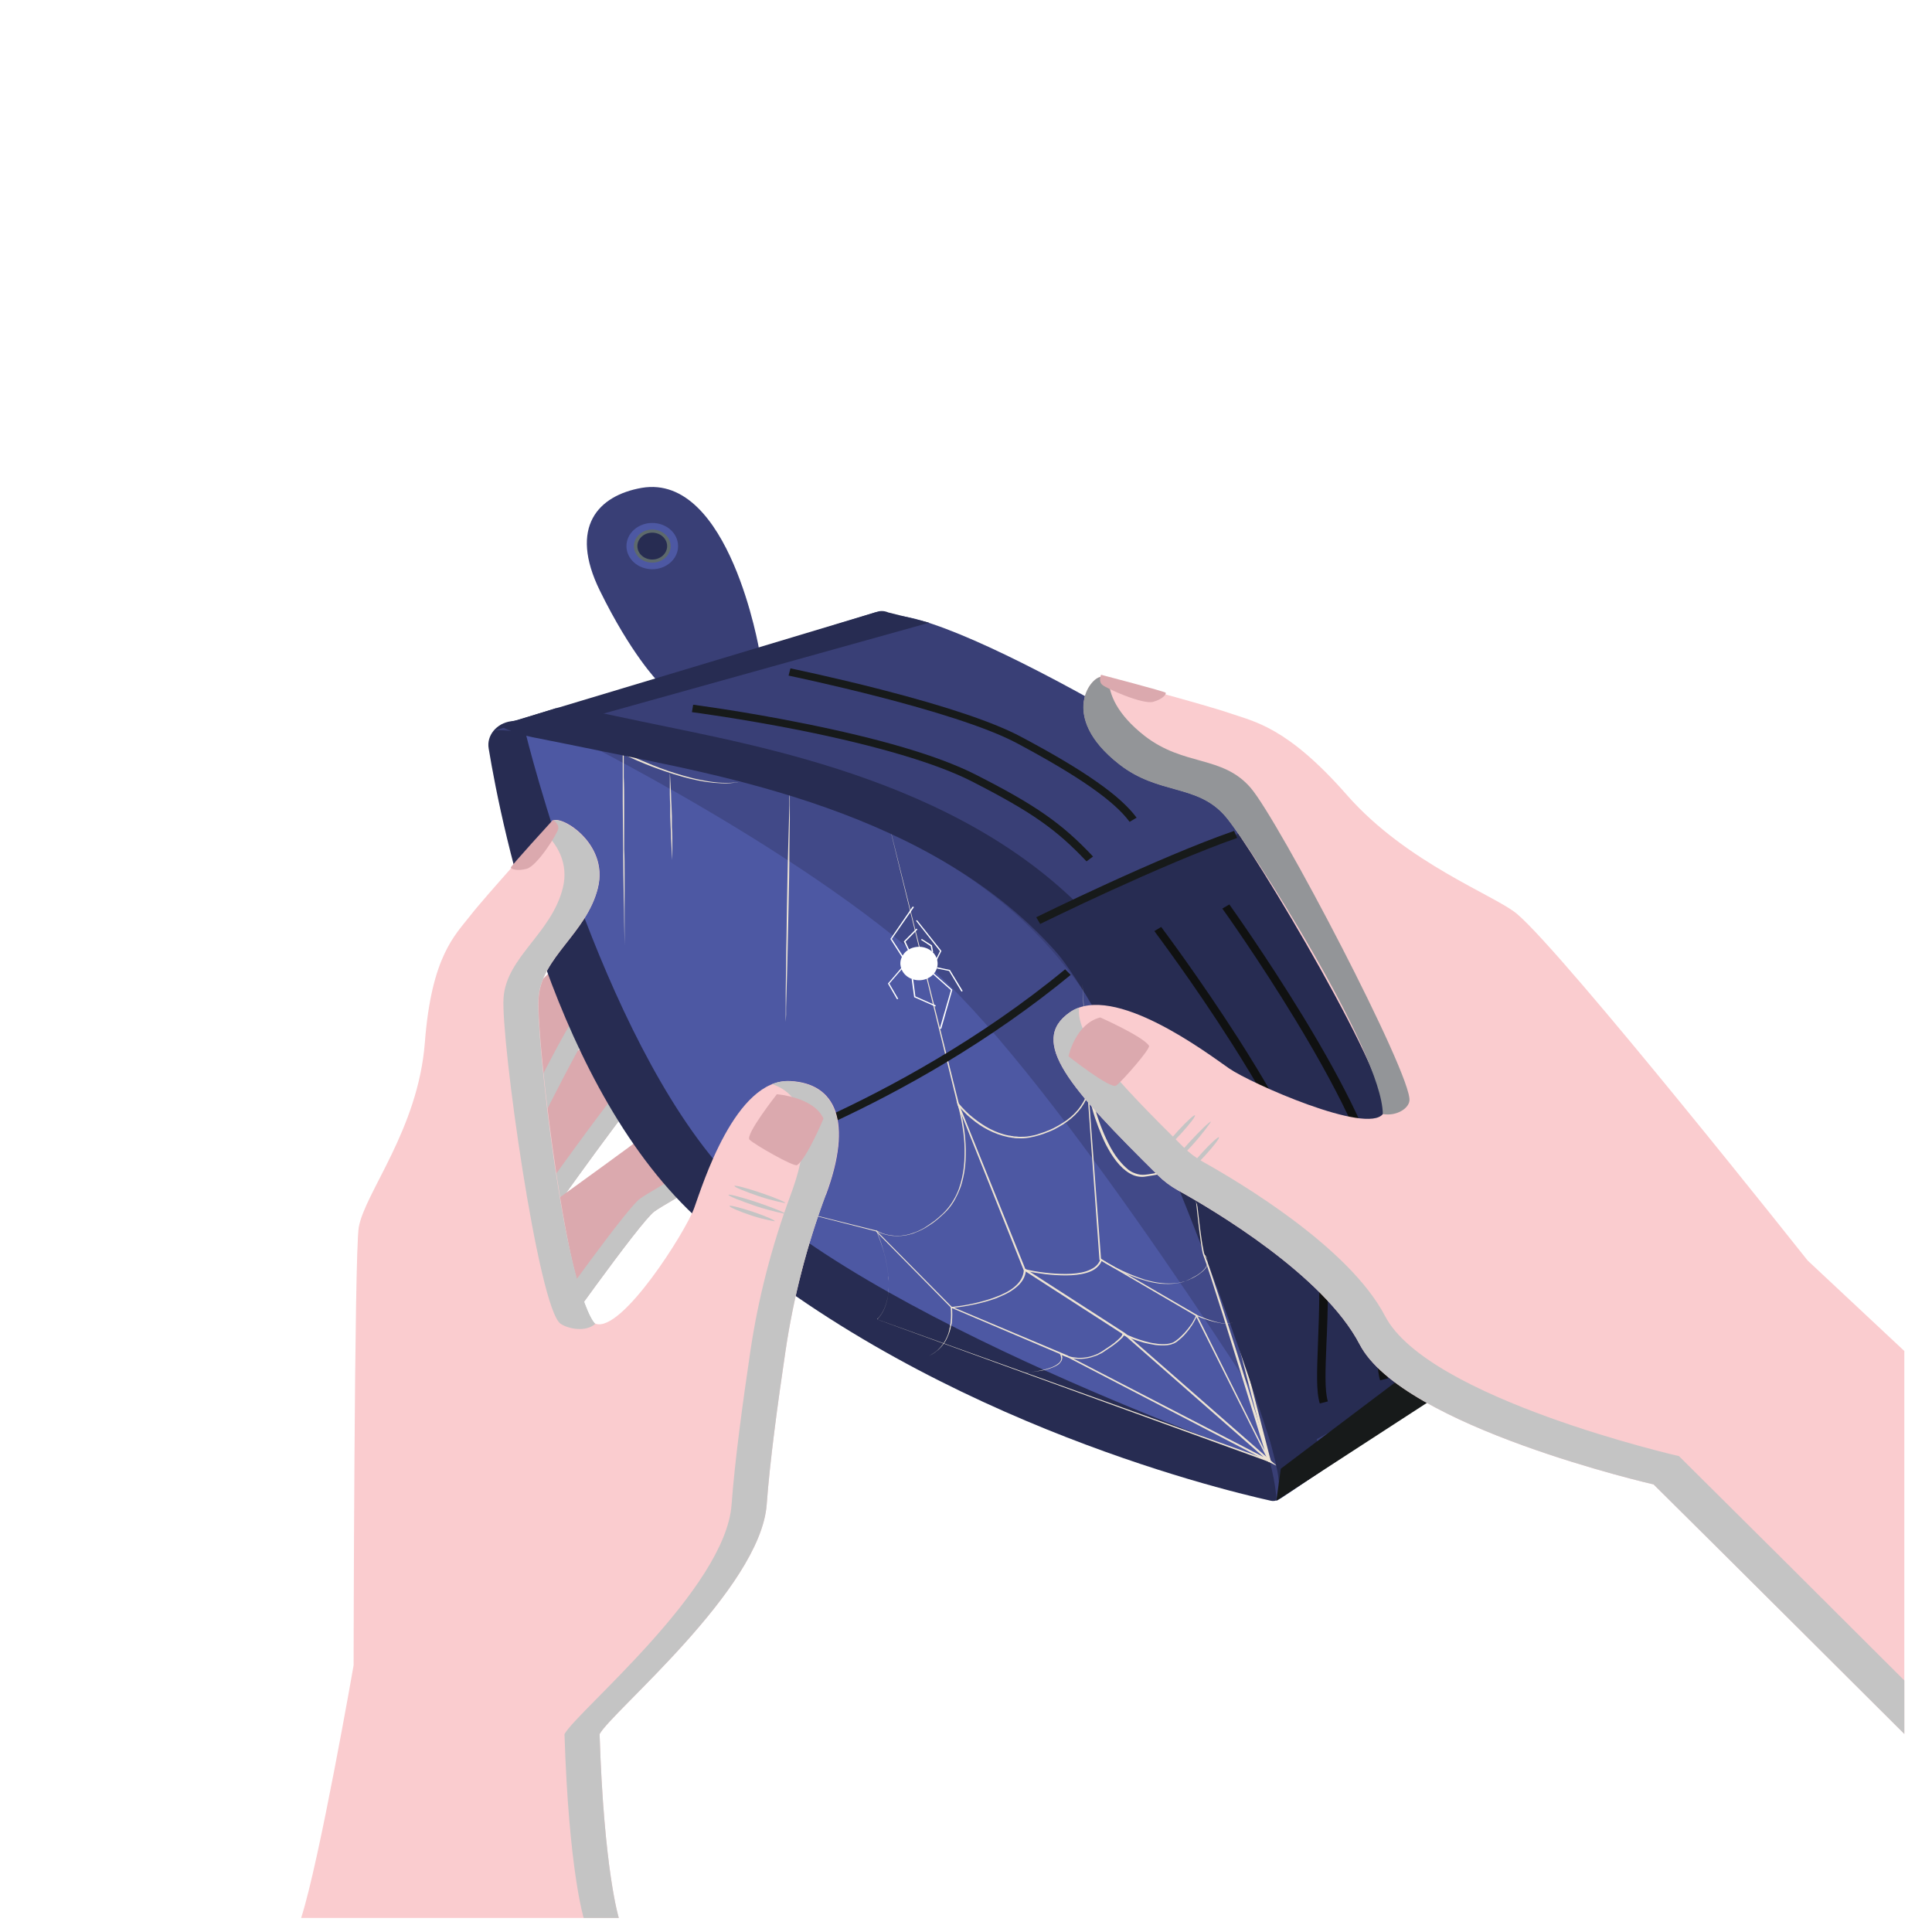 <?xml version="1.0" encoding="UTF-8"?>
<svg xmlns="http://www.w3.org/2000/svg" xmlns:xlink="http://www.w3.org/1999/xlink" viewBox="0 0 93.54 93.54">
  <defs>
    <style>
      .cls-1 {
        fill: #edab91;
      }

      .cls-1, .cls-2, .cls-3, .cls-4, .cls-5, .cls-6, .cls-7, .cls-8, .cls-9, .cls-10, .cls-11, .cls-12, .cls-13, .cls-14 {
        stroke-width: 0px;
      }

      .cls-2 {
        fill: #5d696c;
      }

      .cls-3 {
        fill: #101111;
      }

      .cls-15 {
        isolation: isolate;
      }

      .cls-4 {
        fill: #dba9ae;
      }

      .cls-5 {
        fill: #393f76;
      }

      .cls-6 {
        fill: #272c52;
      }

      .cls-16 {
        filter: url(#drop-shadow-5);
      }

      .cls-7 {
        fill: #171a1a;
      }

      .cls-8 {
        fill: #4d58a3;
      }

      .cls-9 {
        fill: #facccf;
      }

      .cls-10 {
        fill: #939598;
      }

      .cls-10, .cls-11 {
        mix-blend-mode: color-burn;
      }

      .cls-11 {
        fill: #c4c4c4;
      }

      .cls-12 {
        fill: #fff;
      }

      .cls-13 {
        fill: #ede3d3;
      }

      .cls-14 {
        fill: #414988;
      }
    </style>
    <filter id="drop-shadow-5">
      <feOffset dx="2.83" dy="2.83"></feOffset>
      <feGaussianBlur result="blur" stdDeviation="2.83"></feGaussianBlur>
      <feFlood flood-color="#231f20" flood-opacity=".6"></feFlood>
      <feComposite in2="blur" operator="in"></feComposite>
      <feComposite in="SourceGraphic"></feComposite>
    </filter>
  </defs>
  <g class="cls-15">
    <g id="Layer_1" data-name="Layer 1">
      <g id="_empty_wallet_web" data-name=" empty wallet web" class="cls-16">
        <g>
          <path class="cls-4" d="M23.76,56.07s4.37-6.18,5.08-6.71c.71-.52,4.25-2.33,5.02-3.43.77-1.11.67-2.07,0-2.69-.67-.62-4.96,1.96-5.11,2.14-.14.19-7.36,5.37-7.36,5.37l2.36,5.32Z"></path>
          <path class="cls-11" d="M33.55,43.14c.14,0,.25.03.32.1.67.62.78,1.59,0,2.69-.77,1.11-4.31,2.91-5.02,3.43-.71.52-5.08,6.71-5.08,6.71l-.44-1c.96-1.35,4.21-5.88,4.82-6.33.71-.52,4.25-2.33,5.02-3.43.58-.83.67-1.58.39-2.17Z"></path>
        </g>
        <g>
          <path class="cls-4" d="M23.76,62.54s4.37-6.18,5.08-6.71c.71-.52,4.25-2.33,5.02-3.43.77-1.11.67-2.07,0-2.69-.67-.62-4.96,1.96-5.11,2.14-.14.19-7.36,5.37-7.36,5.37l2.36,5.32Z"></path>
          <path class="cls-11" d="M33.55,49.61c.14,0,.25.03.32.1.67.62.78,1.59,0,2.69-.77,1.11-4.31,2.91-5.02,3.43-.71.52-5.08,6.71-5.08,6.71l-.44-1c.96-1.35,4.21-5.88,4.82-6.33.71-.52,4.25-2.33,5.02-3.43.58-.83.67-1.58.39-2.17Z"></path>
        </g>
        <g>
          <path class="cls-4" d="M22.09,54.04s3.27-6.71,3.88-7.33c.61-.62,3.8-2.88,4.38-4.08.58-1.2.31-2.14-.46-2.66s-4.57,2.61-4.68,2.82c-.11.2-6.36,6.31-6.36,6.31l3.23,4.94Z"></path>
          <path class="cls-11" d="M29.56,39.91c.14-.02.25,0,.33.05.77.52,1.04,1.46.46,2.66-.58,1.2-3.77,3.47-4.38,4.08-.61.62-3.88,7.33-3.88,7.33l-.61-.92c.72-1.47,3.16-6.39,3.68-6.92.61-.62,3.8-2.88,4.38-4.08.43-.9.39-1.66.01-2.2Z"></path>
        </g>
        <path class="cls-11" d="M26.11,40.15c-.55,2.21-2.73,3.34-2.87,5.32-.13,1.77,1.06,13.15,2.7,15.79-.47.41-1.25.07-1.56-.04-1.27-.44-2.9-13.8-2.76-15.78.14-1.98,2.32-3.11,2.87-5.32.3-1.22-.31-2.19-.97-2.75.2-.22.33-.38.39-.45.29-.37,2.75,1.02,2.2,3.23Z"></path>
        <path class="cls-1" d="M63.41,41.01s-10.24-3.88-11.39-3.73-2.28,1.83-.55,3.41c1.73,1.58,13.35,5.94,13.35,5.94l-1.41-5.62Z"></path>
        <path class="cls-11" d="M51.97,37.29c-1.13.2-2.19,1.85-.49,3.4,1.73,1.58,13.35,5.94,13.35,5.94l-.26-1.02c-3.02-1.16-10.75-4.21-12.14-5.48-1.17-1.07-1.03-2.19-.46-2.84Z"></path>
        <path class="cls-6" d="M59.22,69.51c-.03.22-.27.38-.52.32-2.74-.61-17.1-4.14-27.58-13.5-7.06-6.3-9.65-19.04-10.29-22.92-.11-.63.38-1.22,1.08-1.32l15.29-2.12c.14-.02.27.02.37.11l23.73,22.62c.09.08.13.19.11.3l-2.2,16.51Z"></path>
        <path class="cls-8" d="M58.63,67.91s-19.93-6.95-26.26-13.86c-6.19-6.75-9.75-21.38-9.75-21.38l16.09-4.96,24.02,22.89-4.11,17.32Z"></path>
        <path class="cls-14" d="M24.61,32.69s12.16,5.98,18.39,12.05c6.24,6.07,16.28,22.1,16.28,22.1l3.43-19.65-18.67-16.11-19.91.36.47,1.24Z"></path>
        <path class="cls-5" d="M74.7,57.36c.28.34.26.81-.05,1.13-3.18,3.28-15.68,11.33-15.68,11.33,0,0,0-.65-.32-1.9,0,0,0,0,0,0,0,0,0-.02,0-.03,0,0,0,0,0,0,0,0,0-.01,0-.02-.02-.07-.04-.14-.06-.22,0,0,0,0,0,0-.22-.86-.48-1.93-.79-3.14-.79-3.09-4.14-14.91-9.63-21.24-6.12-7.07-16.6-8.76-22.3-9.94-1.27-.26-2.37-.48-3.23-.65-1.1-.22-1.53-.14-1.53-.14l18.4-5.71c.27-.08.56-.05.8.07.08.04.13.07.1.06,3.88.08,19.26,9.52,20.55,11.34.89,1.25,11.35,16.16,13.74,19.06Z"></path>
        <path class="cls-13" d="M39.64,61.05s.07-.07.1-.11c.03-.04.06-.08.09-.12.05-.08.1-.16.14-.25.08-.17.13-.35.17-.53.04-.18.05-.37.06-.55,0-.09,0-.19,0-.28,0-.09,0-.19-.02-.28-.02-.18-.05-.37-.08-.55l-.03-.14s-.02-.09-.03-.14l-.03-.14-.02-.07s-.01-.04-.02-.07c-.1-.36-.23-.71-.37-1.06l-.02-.04.04.03s.09.05.13.07c.05.02.09.04.14.06.09.03.19.06.29.08.1.02.2.03.3.04.1,0,.2,0,.3,0,.2-.02.4-.06.59-.13.19-.06.37-.15.55-.25l.06-.04.03-.02.03-.02.12-.08c.08-.06.16-.11.24-.17.16-.12.3-.25.44-.38.14-.14.26-.28.37-.44.11-.16.2-.32.28-.49.08-.17.14-.34.19-.52.05-.18.09-.36.12-.54.03-.18.05-.36.06-.55.01-.18.01-.37.01-.55,0-.37-.04-.73-.1-1.1-.03-.18-.06-.36-.1-.54-.04-.18-.08-.36-.14-.54l-.05-.18.12.15c.1.12.21.24.32.35.11.11.23.22.36.32.25.2.52.39.81.54.29.15.6.27.93.33.04,0,.08.01.12.02.04,0,.08.01.12.02.08,0,.17.01.25.02.17,0,.33,0,.5-.03.16-.03.33-.06.48-.12l.12-.04s.08-.03.12-.04c.08-.03.15-.06.23-.09.04-.02.08-.03.11-.05l.11-.05s.07-.04.11-.06c.04-.02.07-.04.11-.06.14-.08.28-.17.41-.26.26-.19.49-.41.67-.67.09-.13.17-.26.23-.4.03-.07.06-.14.08-.21.01-.04.02-.07.03-.11,0-.04.02-.07.02-.11l.04-.27.06.27c.06.3.14.59.23.89.09.29.18.59.29.87.11.29.23.57.37.85.14.28.3.55.49.79.1.12.2.24.32.35l.04.04.05.04.02.02.02.02.05.04c.07.04.13.09.21.12.07.03.15.06.23.08.08.02.16.03.24.03.08,0,.16-.01.24-.02l.25-.04c.33-.06.66-.12.99-.2.16-.04.33-.08.48-.13.08-.03.16-.05.23-.08.04-.02.08-.03.11-.05.02,0,.04-.02.05-.03.02,0,.04-.02.05-.03l.07-.04.02.07,3.71,14.41.02.08-.08-.03-18.98-6.9ZM39.64,61.05l19.01,6.83-.06.05-3.72-14.41.08.03s-.04.02-.06.03c-.02,0-.04.02-.06.03-.04.02-.08.03-.12.05-.08.03-.16.06-.24.08-.16.05-.33.09-.49.14-.33.08-.66.14-1,.2l-.25.04c-.08.01-.17.03-.26.03-.09,0-.18-.01-.26-.03-.09-.02-.17-.05-.25-.09-.08-.04-.15-.08-.22-.13l-.05-.04-.03-.02-.02-.02-.05-.04-.05-.04c-.12-.11-.23-.23-.33-.36-.1-.13-.19-.26-.27-.39-.08-.14-.16-.27-.23-.41-.14-.28-.26-.57-.37-.86-.11-.29-.21-.58-.29-.88-.09-.3-.16-.59-.23-.9h.09s-.01.08-.02.11c0,.04-.02.08-.03.11-.02.07-.05.15-.09.22-.07.14-.15.28-.24.41-.19.26-.42.49-.69.68-.13.1-.27.19-.42.27-.04.02-.07.04-.11.06-.04.02-.07.04-.11.06l-.11.05s-.08.03-.12.05c-.08.03-.16.06-.23.09-.04.02-.08.03-.12.04l-.12.04c-.16.05-.33.09-.5.12-.17.03-.34.04-.51.03-.09,0-.17,0-.26-.02-.04,0-.09-.01-.13-.02-.04,0-.08-.01-.13-.02-.34-.07-.66-.19-.95-.34-.3-.15-.57-.34-.82-.55-.13-.1-.25-.21-.36-.33-.11-.11-.22-.23-.32-.36l.07-.03c.05.18.1.36.14.54.04.18.07.36.1.55.06.37.09.74.1,1.11,0,.19,0,.37-.01.55-.01.18-.03.37-.06.55-.03.18-.07.37-.12.54-.05.18-.12.36-.2.53-.08.17-.17.34-.28.5-.11.16-.24.31-.38.44-.14.13-.29.27-.45.39-.08.06-.16.12-.24.17l-.13.08-.03.02-.03.02-.07.04c-.18.1-.36.18-.55.25-.19.06-.4.11-.6.12-.1,0-.21.01-.31,0-.1,0-.21-.02-.31-.04-.1-.02-.2-.05-.3-.08-.05-.02-.1-.04-.14-.06-.05-.02-.09-.04-.13-.07l.02-.02c.14.35.26.7.36,1.07,0,.02.01.04.02.07l.02.07.03.14s.02.09.03.14l.03.14c.03.18.06.37.08.55.01.09.01.19.02.28,0,.09,0,.19,0,.28,0,.19-.02.37-.06.55-.04.18-.09.36-.17.53-.04.09-.09.17-.14.25-.03.04-.06.08-.09.12-.03.04-.06.07-.1.1Z"></path>
        <path class="cls-6" d="M47.21,42.04c1.87-.9,3.74-1.77,5.64-2.63,1.54-.69,3.1-1.37,4.66-2.04,8.39,6.49,10,11.94,10.85,15.66,1.08,4.76,0,9.76,0,9.76l-9.39,5.12s-6.55-21.17-11.76-25.87Z"></path>
        <path class="cls-13" d="M55.48,57.91c.1.08.16.2.16.32,0,.06-.01.12-.03.18,0,.01-.01.03-.02.04l-.02.04s-.03.05-.05.08c-.08.1-.17.18-.28.26-.1.08-.22.14-.33.2-.03.02-.06.03-.09.05l-.09.04c-.06.03-.12.05-.18.08-.12.05-.25.08-.39.1-.26.04-.54.04-.8.02-.27-.03-.53-.08-.78-.16-.26-.07-.5-.16-.75-.26-.24-.1-.48-.21-.71-.33-.23-.12-.46-.25-.67-.39l.08-.02c-.03.08-.06.15-.11.22-.05.07-.11.13-.17.18-.13.11-.29.18-.45.23-.16.05-.33.08-.5.1-.17.02-.34.03-.51.03-.34,0-.68-.02-1.01-.06-.17-.02-.33-.05-.5-.07-.17-.03-.33-.06-.5-.1l.06-.04c0,.17-.06.34-.15.49-.09.15-.22.28-.36.39-.14.11-.29.21-.46.29-.16.08-.33.15-.5.22-.34.12-.7.22-1.05.29-.18.04-.36.07-.54.1-.18.03-.36.05-.55.07l.03-.03c.02.23.02.45,0,.68,0,.06-.01.11-.03.17l-.02.08-.02.08v.04s-.02.03-.02.04l-.02.08c-.02.05-.04.11-.06.16-.02.05-.05.11-.07.16l-.04.08s-.03.05-.04.07c-.06.1-.13.19-.21.28-.08.09-.17.17-.27.24-.05.04-.1.07-.15.1-.05.03-.11.06-.17.08.06-.02.11-.05.16-.08.05-.03.1-.06.15-.1.1-.07.18-.15.26-.24.08-.09.14-.18.2-.28.01-.02.03-.05.04-.07l.04-.08c.02-.05.05-.1.07-.16.02-.05.04-.11.05-.16l.02-.08s0-.03.01-.04v-.04s.03-.08.03-.08v-.08c.02-.06.03-.11.03-.17.02-.22.02-.45,0-.67v-.03s.03,0,.03,0c.18-.02.36-.04.54-.07.18-.03.36-.06.53-.1.35-.08.7-.17,1.04-.3.17-.06.33-.13.49-.21.16-.08.3-.17.44-.28.13-.11.25-.23.33-.37.08-.14.13-.29.14-.45v-.06s.06.01.06.01c.16.04.33.07.49.1.16.03.33.05.49.07.33.04.66.06,1,.06.17,0,.33-.01.5-.03.16-.02.33-.05.48-.1.15-.05.3-.12.42-.21.12-.09.21-.22.26-.35l.02-.06.06.04c.21.14.44.27.66.39.23.12.46.23.7.33.24.1.48.19.73.27.25.07.51.13.77.16.26.03.53.03.79,0,.13-.02.26-.05.38-.09.06-.02.12-.05.18-.07l.09-.04s.06-.03.09-.04c.11-.06.23-.12.33-.2.1-.07.2-.15.28-.25.02-.02.04-.05.05-.07l.02-.04s.01-.03.02-.04c.02-.05.04-.11.04-.17,0-.12-.05-.24-.15-.32Z"></path>
        <path class="cls-13" d="M46.81,63.64c.19-.02.38-.05.57-.08.19-.04.38-.08.56-.14.09-.03.18-.06.26-.1.08-.04.16-.09.23-.15.07-.06.11-.13.12-.21,0-.08-.02-.16-.06-.23l-.06-.1.11.06c.06.03.13.06.19.09.07.03.14.05.21.06.14.04.28.06.43.07.29.01.58-.04.84-.15.03-.01.07-.03.1-.04.03-.02.06-.03.09-.05.03-.02.06-.03.09-.05l.09-.06s.06-.04.09-.06l.09-.06c.06-.04.12-.08.18-.12.12-.08.23-.17.33-.26.05-.05.1-.09.15-.14.01-.01.02-.03.03-.04.01-.01.02-.03.03-.04,0-.01.02-.03.02-.04,0,0,0-.01,0-.02h0s0-.01,0-.01h0s0,0,0,0l.08-.04c.16.07.33.14.5.21.17.06.34.12.52.17.18.05.35.09.53.11.18.03.36.04.54.02.09-.01.18-.03.26-.06.04-.02.08-.03.11-.06.02-.01.04-.02.05-.03l.05-.04.05-.04.03-.02.02-.02s.07-.06.1-.09l.09-.09s.06-.06.09-.09c.12-.13.22-.26.32-.4.02-.03.05-.07.07-.11.02-.04.04-.07.06-.11.04-.07.08-.15.11-.22v-.03s.04.01.04.01c.14.06.28.11.42.17.14.05.29.1.43.14.15.04.3.08.45.09.08,0,.15.01.23,0,.08,0,.15-.02.22-.06-.06.04-.14.06-.22.07-.08,0-.16,0-.23,0-.15-.01-.31-.05-.46-.08-.15-.04-.3-.08-.44-.13-.15-.05-.29-.1-.43-.16l.04-.02c-.13.32-.32.61-.55.87-.03.03-.06.07-.09.1l-.09.09c-.07.06-.13.12-.2.17l-.05.04s-.04.03-.06.04c-.04.02-.08.05-.13.06-.09.04-.18.06-.28.07-.19.02-.38.01-.57-.01-.19-.03-.37-.07-.55-.11-.18-.05-.35-.11-.53-.17-.17-.06-.34-.13-.51-.21l.08-.04s0,.03-.01.04c0,0,0,.02-.01.03,0,.02-.02.03-.03.05-.01.02-.02.03-.03.04-.01.01-.02.03-.04.04-.05.05-.1.1-.16.15-.11.09-.22.18-.34.26-.06.04-.12.08-.18.12l-.09.06s-.06.04-.09.06l-.09.06s-.06.04-.1.05c-.03.02-.07.03-.1.05-.03.02-.07.03-.1.04-.28.11-.59.17-.89.15-.15,0-.3-.03-.45-.07-.07-.02-.14-.04-.21-.07-.07-.03-.14-.06-.2-.09l.05-.04s.04.08.06.13c.01.05.02.09,0,.14,0,.05-.02.09-.05.13-.03.04-.06.08-.09.11-.07.06-.16.11-.25.15-.09.04-.18.07-.27.1-.19.06-.38.09-.57.12-.19.03-.38.05-.58.06Z"></path>
        <polygon class="cls-13" points="32.36 54.94 39.6 56.75 39.61 56.75 39.61 56.76 43.25 60.44 43.24 60.43 48.89 62.81 48.89 62.81 48.89 62.82 58.69 67.89 58.63 67.96 51.59 61.79 51.59 61.8 46.75 58.68 46.74 58.67 46.73 58.66 43.53 50.65 43.53 50.65 43.53 50.65 41.8 43.6 40.08 36.55 41.84 43.59 43.6 50.63 43.6 50.63 46.82 58.63 46.81 58.6 51.65 61.72 51.66 61.73 51.66 61.73 58.7 67.89 59 68.15 58.64 67.97 48.85 62.88 48.85 62.88 43.21 60.48 43.2 60.48 43.2 60.47 39.58 56.79 39.59 56.79 32.36 54.94"></polygon>
        <path class="cls-13" d="M54.92,53.5c.06.62.13,1.23.2,1.85.07.62.14,1.23.23,1.85.02.15.05.31.08.46,0,.04.02.08.02.11,0,.04.02.08.03.11,0,0,0,.02.01.02,0,0,0,0,0,0,0,0,0,0,0,0,0,0,0,0,0,0,0,0,0,.01,0,.01,0,.02.02.04.03.06.02.04.03.07.04.11.11.29.21.59.31.89.2.59.39,1.19.58,1.78.38,1.19.76,2.38,1.13,3.58.37,1.19.74,2.39,1.11,3.58l-.09.03-3.54-7.07.02.02-4.66-2.72h-.02s0-.03,0-.03l-.48-6.67-.06-.83-.03-.42v-.21s-.02-.07-.02-.1v-.1s-.08-1.67-.08-1.67l-.15-3.34.19,3.34.09,1.67c0,.14.02.28.03.42l.03.42.06.83.5,6.67-.02-.03,4.66,2.71h.01s0,.02,0,.02l3.53,7.07-.09.03-1.1-3.58c-.37-1.19-.74-2.39-1.11-3.58-.19-.6-.38-1.19-.57-1.79-.1-.3-.19-.59-.3-.89-.01-.04-.03-.07-.04-.11,0-.02-.02-.04-.02-.05,0,0,0,0,0-.01,0,0,0,0,0,0,0,0,0,0,0,0,0,0,0,0,0,0,0-.01-.01-.02-.01-.03-.01-.04-.02-.08-.03-.11,0-.04-.02-.08-.02-.11-.03-.15-.05-.31-.07-.46-.09-.62-.15-1.23-.22-1.85-.06-.62-.12-1.23-.18-1.85Z"></path>
        <path class="cls-13" d="M33.26,34.93c-.24.1-.5.14-.76.16-.26.02-.52,0-.78-.02-.52-.05-1.03-.16-1.53-.3-.5-.14-.99-.31-1.47-.49-.24-.09-.48-.19-.71-.29-.24-.1-.47-.21-.7-.32l.06-.03v1.16c.02.39.02.78.02,1.16v2.33c.02.39.02.78.02,1.16v1.16c0,.39,0,.78,0,1.16,0,.39,0,.78,0,1.16,0-.39-.02-.78-.02-1.16,0-.39-.01-.78-.02-1.16l-.02-1.16c0-.39-.01-.78-.01-1.16l-.02-2.33c0-.39,0-.78,0-1.16v-1.16s0-.06,0-.06l.06.03c.46.22.93.42,1.4.61.48.19.96.36,1.46.5.25.07.5.14.75.19.25.05.51.1.77.13.26.03.52.04.78.03.26-.01.52-.05.76-.15Z"></path>
        <path class="cls-13" d="M35.41,35.45v.35s0,.35,0,.35v.7s-.02,1.4-.02,1.4c0,.93-.02,1.87-.04,2.8l-.03,1.4c-.01.47-.02.93-.03,1.4l-.04,1.4-.02.7v.35s-.02.35-.02.35v-.35s0-.35,0-.35v-.7s.02-1.4.02-1.4c0-.47.01-.93.02-1.4l.02-1.4c.02-.93.03-1.87.06-2.8l.04-1.4.02-.7v-.35s.02-.35.02-.35Z"></path>
        <path class="cls-13" d="M29.6,34.57c.03.35.04.71.06,1.06,0,.18.01.35.02.53l.02.53v.53c.01.18.02.35.02.53,0,.35,0,.71,0,1.06-.03-.35-.04-.71-.06-1.06,0-.18-.01-.35-.02-.53l-.02-.53v-.53c-.01-.18-.02-.35-.02-.53,0-.35,0-.71,0-1.06Z"></path>
        <path class="cls-12" d="M42.53,43.6c.14.43-.14.88-.62,1s-.98-.13-1.11-.56c-.07-.21-.04-.42.07-.6.11-.19.3-.34.55-.4.48-.12.98.13,1.11.56Z"></path>
        <polygon class="cls-12" points="40.86 43.54 40.28 42.63 41.36 41.06 41.42 41.09 40.35 42.63 40.92 43.51 40.86 43.54"></polygon>
        <polygon class="cls-12" points="42.52 43.67 42.47 43.65 42.68 43.22 41.52 41.75 41.57 41.72 42.75 43.21 42.52 43.67"></polygon>
        <polygon class="cls-12" points="43.72 45.18 43.12 44.18 42.53 44.06 42.54 44 43.16 44.13 43.78 45.15 43.72 45.18"></polygon>
        <polygon class="cls-12" points="42.74 46.98 42.67 46.97 43.21 45.11 42.24 44.25 42.28 44.21 43.28 45.09 42.74 46.98"></polygon>
        <polygon class="cls-12" points="42.45 45.9 41.43 45.45 41.31 44.58 41.38 44.57 41.49 45.41 42.48 45.85 42.45 45.9"></polygon>
        <polygon class="cls-12" points="40.6 45.55 40.16 44.79 40.82 44.02 40.87 44.05 40.23 44.79 40.66 45.53 40.6 45.55"></polygon>
        <polygon class="cls-12" points="41.15 43.21 40.93 42.75 41.54 42.13 41.59 42.17 41.01 42.76 41.21 43.19 41.15 43.21"></polygon>
        <polygon class="cls-12" points="42.29 43.27 42.23 42.98 41.76 42.67 41.8 42.63 42.29 42.94 42.35 43.26 42.29 43.27"></polygon>
        <path class="cls-5" d="M29.01,30.15s-1.29-1.31-2.8-4.39-.08-4.6,2.03-4.97c4.25-.72,5.7,7.91,5.7,7.91l-4.94,1.45Z"></path>
        <ellipse class="cls-8" cx="28.75" cy="23.61" rx="1.25" ry="1.12"></ellipse>
        <ellipse class="cls-2" cx="28.75" cy="23.61" rx=".89" ry=".8"></ellipse>
        <ellipse class="cls-6" cx="28.75" cy="23.61" rx=".72" ry=".65"></ellipse>
        <path class="cls-6" d="M61.17,68.38c-1.07.71-2.05,1.4-2.2,1.45-.01,0,.29-.48-.02-1.73,0,0,0,0,0,0,0,0,0-.02,0-.03,0,0,0,0,0,0,0,0,0-.01,0-.02-.02-.07-.04-.14-.06-.22,0,0,0,0,0,0-.22-.86-.48-1.93-.79-3.14-.79-3.09-4.14-14.91-9.63-21.24-6.12-7.07-16.6-8.76-22.3-9.94-1.27-.26-2.37-.48-3.23-.65-1.1-.22-1.55-.56-1.55-.56l2.69-.84c.34.07.39-.14.96-.02.86.17,1.96.4,3.23.67,5.7,1.2,16.18,2.93,22.3,10.14,5.49,6.47,8.84,18.52,9.63,21.68.31,1.23.58,2.32.79,3.2,0,0,0,0,0,0,.02.08.04.15.06.22,0,0,0,.01,0,.02,0,0,0,0,0,0,0,0,0,.02,0,.03,0,0,0,0,0,0,.16.63.04.63.12.98Z"></path>
        <path class="cls-7" d="M31.79,53.76l-.13-.34s2.29-.69,5.52-2.17c2.97-1.37,7.4-3.72,11.56-7.15l.27.27c-1.86,1.53-3.92,2.97-6.12,4.29-1.77,1.06-3.63,2.04-5.54,2.92-3.25,1.5-5.54,2.18-5.56,2.19Z"></path>
        <path class="cls-3" d="M61.07,65.12c-.18-.58-.14-1.54-.09-2.87.06-1.6.15-3.6-.1-5.95-.18-1.74-1.59-4.71-4.07-8.61-1.88-2.96-3.74-5.42-3.75-5.44l.33-.2s1.88,2.5,3.77,5.46c1.11,1.74,2.02,3.32,2.69,4.67.85,1.71,1.33,3.08,1.44,4.08.25,2.37.17,4.47.1,6-.05,1.25-.09,2.24.07,2.76l-.39.1Z"></path>
        <path class="cls-3" d="M63.99,64c-.18-.58-.14-1.54-.09-2.87.06-1.6.15-3.6-.1-5.95-.18-1.74-1.53-4.71-3.89-8.6-1.79-2.95-3.54-5.4-3.56-5.42l.34-.2s1.78,2.49,3.58,5.44c1.06,1.74,1.92,3.31,2.56,4.66.81,1.7,1.27,3.07,1.38,4.08.25,2.37.17,4.47.1,6-.05,1.25-.09,2.24.07,2.76l-.39.1Z"></path>
        <polygon class="cls-7" points="59.18 68.28 65.58 63.45 66.89 64.68 58.97 69.82 59.18 68.28"></polygon>
        <path class="cls-9" d="M37.15,55.02c-.92,2.46-1.57,4.99-1.95,7.57-.37,2.48-.76,5.36-.91,7.43-.31,4.09-7.52,10.03-8.09,11.11,0,0,0,0,0,0,.21,6.6.93,8.9.93,8.9h-15.38c.89-2.76,2.54-12.23,2.54-12.23,0,0,.03-19.91.25-21.21.3-1.69,2.87-4.73,3.2-8.94.32-4.21,1.48-5.22,2.2-6.15.72-.93,3.69-4.19,3.98-4.57s2.75,1.02,2.2,3.23c-.55,2.21-2.73,3.34-2.87,5.32-.14,1.98,1.49,15.34,2.76,15.78,1.27.44,4.36-4.47,4.77-5.6.41-1.13,1.99-6.28,4.65-6.15,2.2.11,3.05,1.95,1.73,5.51Z"></path>
        <path class="cls-11" d="M26,61.26c-.49.44-1.36.23-1.69,0-1.08-.75-2.9-13.8-2.76-15.78.14-1.98,2.32-3.11,2.87-5.32.3-1.2-.29-2.16-.94-2.72.22-.25.38-.43.43-.5.29-.37,2.75,1.02,2.2,3.23-.55,2.21-2.73,3.34-2.87,5.32-.13,1.77,1.25,14.15,2.76,15.79Z"></path>
        <path class="cls-11" d="M37.15,55.02c-.92,2.46-1.57,4.99-1.95,7.57-.37,2.48-.76,5.36-.91,7.43-.31,4.09-7.52,10.03-8.09,11.11,0,0,0,0,0,0,.21,6.6.93,8.9.93,8.9h-1.7s-.72-2.3-.93-8.9c0,0,0,0,0,0,.57-1.08,7.79-7.02,8.09-11.11.15-2.07.54-4.95.91-7.43.38-2.57,1.04-5.11,1.95-7.57,1.14-3.06.66-4.85-.9-5.36.27-.11.56-.16.86-.14,2.2.11,3.05,1.95,1.73,5.51Z"></path>
        <path class="cls-9" d="M89.37,62.57v18.55s-9.98-9.95-12.14-12.08c0,0,0,0,0,0h0s-12.15-2.78-14.23-6.78c-1.74-3.35-7.1-6.52-8.8-7.46-.36-.2-.69-.45-.97-.73-4.23-4.19-6.3-6.48-4.26-7.89,2.11-1.46,6.66,1.99,7.71,2.72,1.04.72,6.68,3.22,7.45,2.2.77-1.01-6.28-12.86-7.64-14.43-1.36-1.56-3.21-1.01-5.12-2.5-3.03-2.36-1.28-4.39-.81-4.23.47.16,4.97,1.35,6.15,1.76,1.18.41,2.77.65,5.68,3.97,2.91,3.31,7.17,4.85,8.23,5.75,2.37,2.02,14.07,16.78,14.07,16.78l4.68,4.38Z"></path>
        <path class="cls-10" d="M50.55,29.94c.05.02.16.05.3.09,0,.75.41,1.73,1.74,2.77,1.91,1.48,3.75.93,5.12,2.5,1.36,1.56,7.84,13.94,7.7,15.16-.04.38-.62.76-1.29.65-.02-2.99-6.49-13.12-7.64-14.43-1.36-1.56-3.21-1.01-5.12-2.5-3.03-2.36-1.28-4.39-.81-4.23Z"></path>
        <path class="cls-11" d="M89.37,78.53v2.59s-9.98-9.95-12.14-12.08c0,0,0,0,0,0h0s-12.15-2.78-14.23-6.78c-1.74-3.35-7.1-6.52-8.8-7.46-.36-.2-.69-.45-.97-.73-4.23-4.19-6.3-6.48-4.26-7.89.14-.1.29-.17.45-.23-.18,1.44,1.8,3.54,5.04,6.75.28.28.61.53.97.73,1.7.95,7.06,4.12,8.8,7.46,2.08,4,14.23,6.78,14.23,6.78h0s0,0,0,0c1.69,1.67,8.18,8.13,10.91,10.86Z"></path>
        <path class="cls-4" d="M34.79,50.15s1.78.13,2.25,1.18c0,0-.81,1.94-1.28,2.25-.15.1-2.07-1-2.3-1.23s1.33-2.21,1.33-2.21Z"></path>
        <path class="cls-4" d="M48.9,48.32s.33-1.58,1.54-1.89c0,0,2.07.92,2.36,1.37.09.14-1.32,1.74-1.59,1.93s-2.31-1.42-2.31-1.42Z"></path>
        <path class="cls-4" d="M23.94,36.87s.3.17.26.42c-.04.25-1.02,1.8-1.52,1.94-.5.14-.77,0-.78-.05-.02-.06,2.04-2.31,2.04-2.31Z"></path>
        <path class="cls-4" d="M50.48,29.84s-.14.3.05.48c.19.18,1.97.97,2.47.83s.64-.38.61-.44-3.13-.87-3.13-.87Z"></path>
        <path class="cls-6" d="M21.42,32.27l1.23.49,19.51-5.44-1.99-.5c-.16-.07-.35-.09-.53-.03l-18.23,5.48Z"></path>
        <path class="cls-11" d="M35.19,55.42s-.59-.1-1.27-.33c-.68-.23-1.21-.45-1.19-.5.02-.05.59.1,1.27.33.68.23,1.21.45,1.19.5Z"></path>
        <path class="cls-11" d="M35.19,55.94s-.65-.12-1.41-.37c-.76-.26-1.36-.5-1.34-.55.02-.05.65.12,1.41.37.76.26,1.36.5,1.34.55Z"></path>
        <path class="cls-11" d="M34.68,56.3s-.53-.08-1.13-.28c-.6-.2-1.08-.41-1.06-.46.02-.05.53.08,1.13.28.6.2,1.08.41,1.06.46Z"></path>
        <ellipse class="cls-11" cx="54.28" cy="51.98" rx="1.1" ry=".1" transform="translate(-20.71 56.91) rotate(-47.52)"></ellipse>
        <ellipse class="cls-11" cx="55.45" cy="53.04" rx="1.1" ry=".1" transform="translate(-21.12 58.12) rotate(-47.52)"></ellipse>
        <path class="cls-11" d="M55.8,51.48s-.36.54-.91,1.14-1.03,1.06-1.07,1.02c-.05-.03.36-.54.91-1.14s1.03-1.06,1.07-1.02Z"></path>
        <path class="cls-7" d="M49.78,38.88c-1.48-1.57-2.68-2.41-5.6-3.9-1.7-.86-4.57-1.71-8.31-2.46-2.83-.56-5.18-.87-5.2-.87l.06-.36s2.39.31,5.23.88c3.83.76,6.66,1.6,8.42,2.49,2.94,1.49,4.22,2.39,5.71,3.98l-.31.23Z"></path>
        <path class="cls-7" d="M51.86,36.96c-.74-1.01-2.48-2.22-5.46-3.81-3.02-1.61-10.97-3.25-11.05-3.27l.09-.35s2.04.42,4.41,1.03c3.19.82,5.46,1.59,6.75,2.28,1.56.83,2.76,1.54,3.68,2.19.9.63,1.53,1.2,1.92,1.73l-.34.2Z"></path>
        <path class="cls-7" d="M47.53,41.9l-.19-.32c.06-.03,5.93-2.92,9.58-4.18l.15.34c-3.62,1.26-9.47,4.13-9.53,4.16Z"></path>
      </g>
    </g>
  </g>
</svg>
